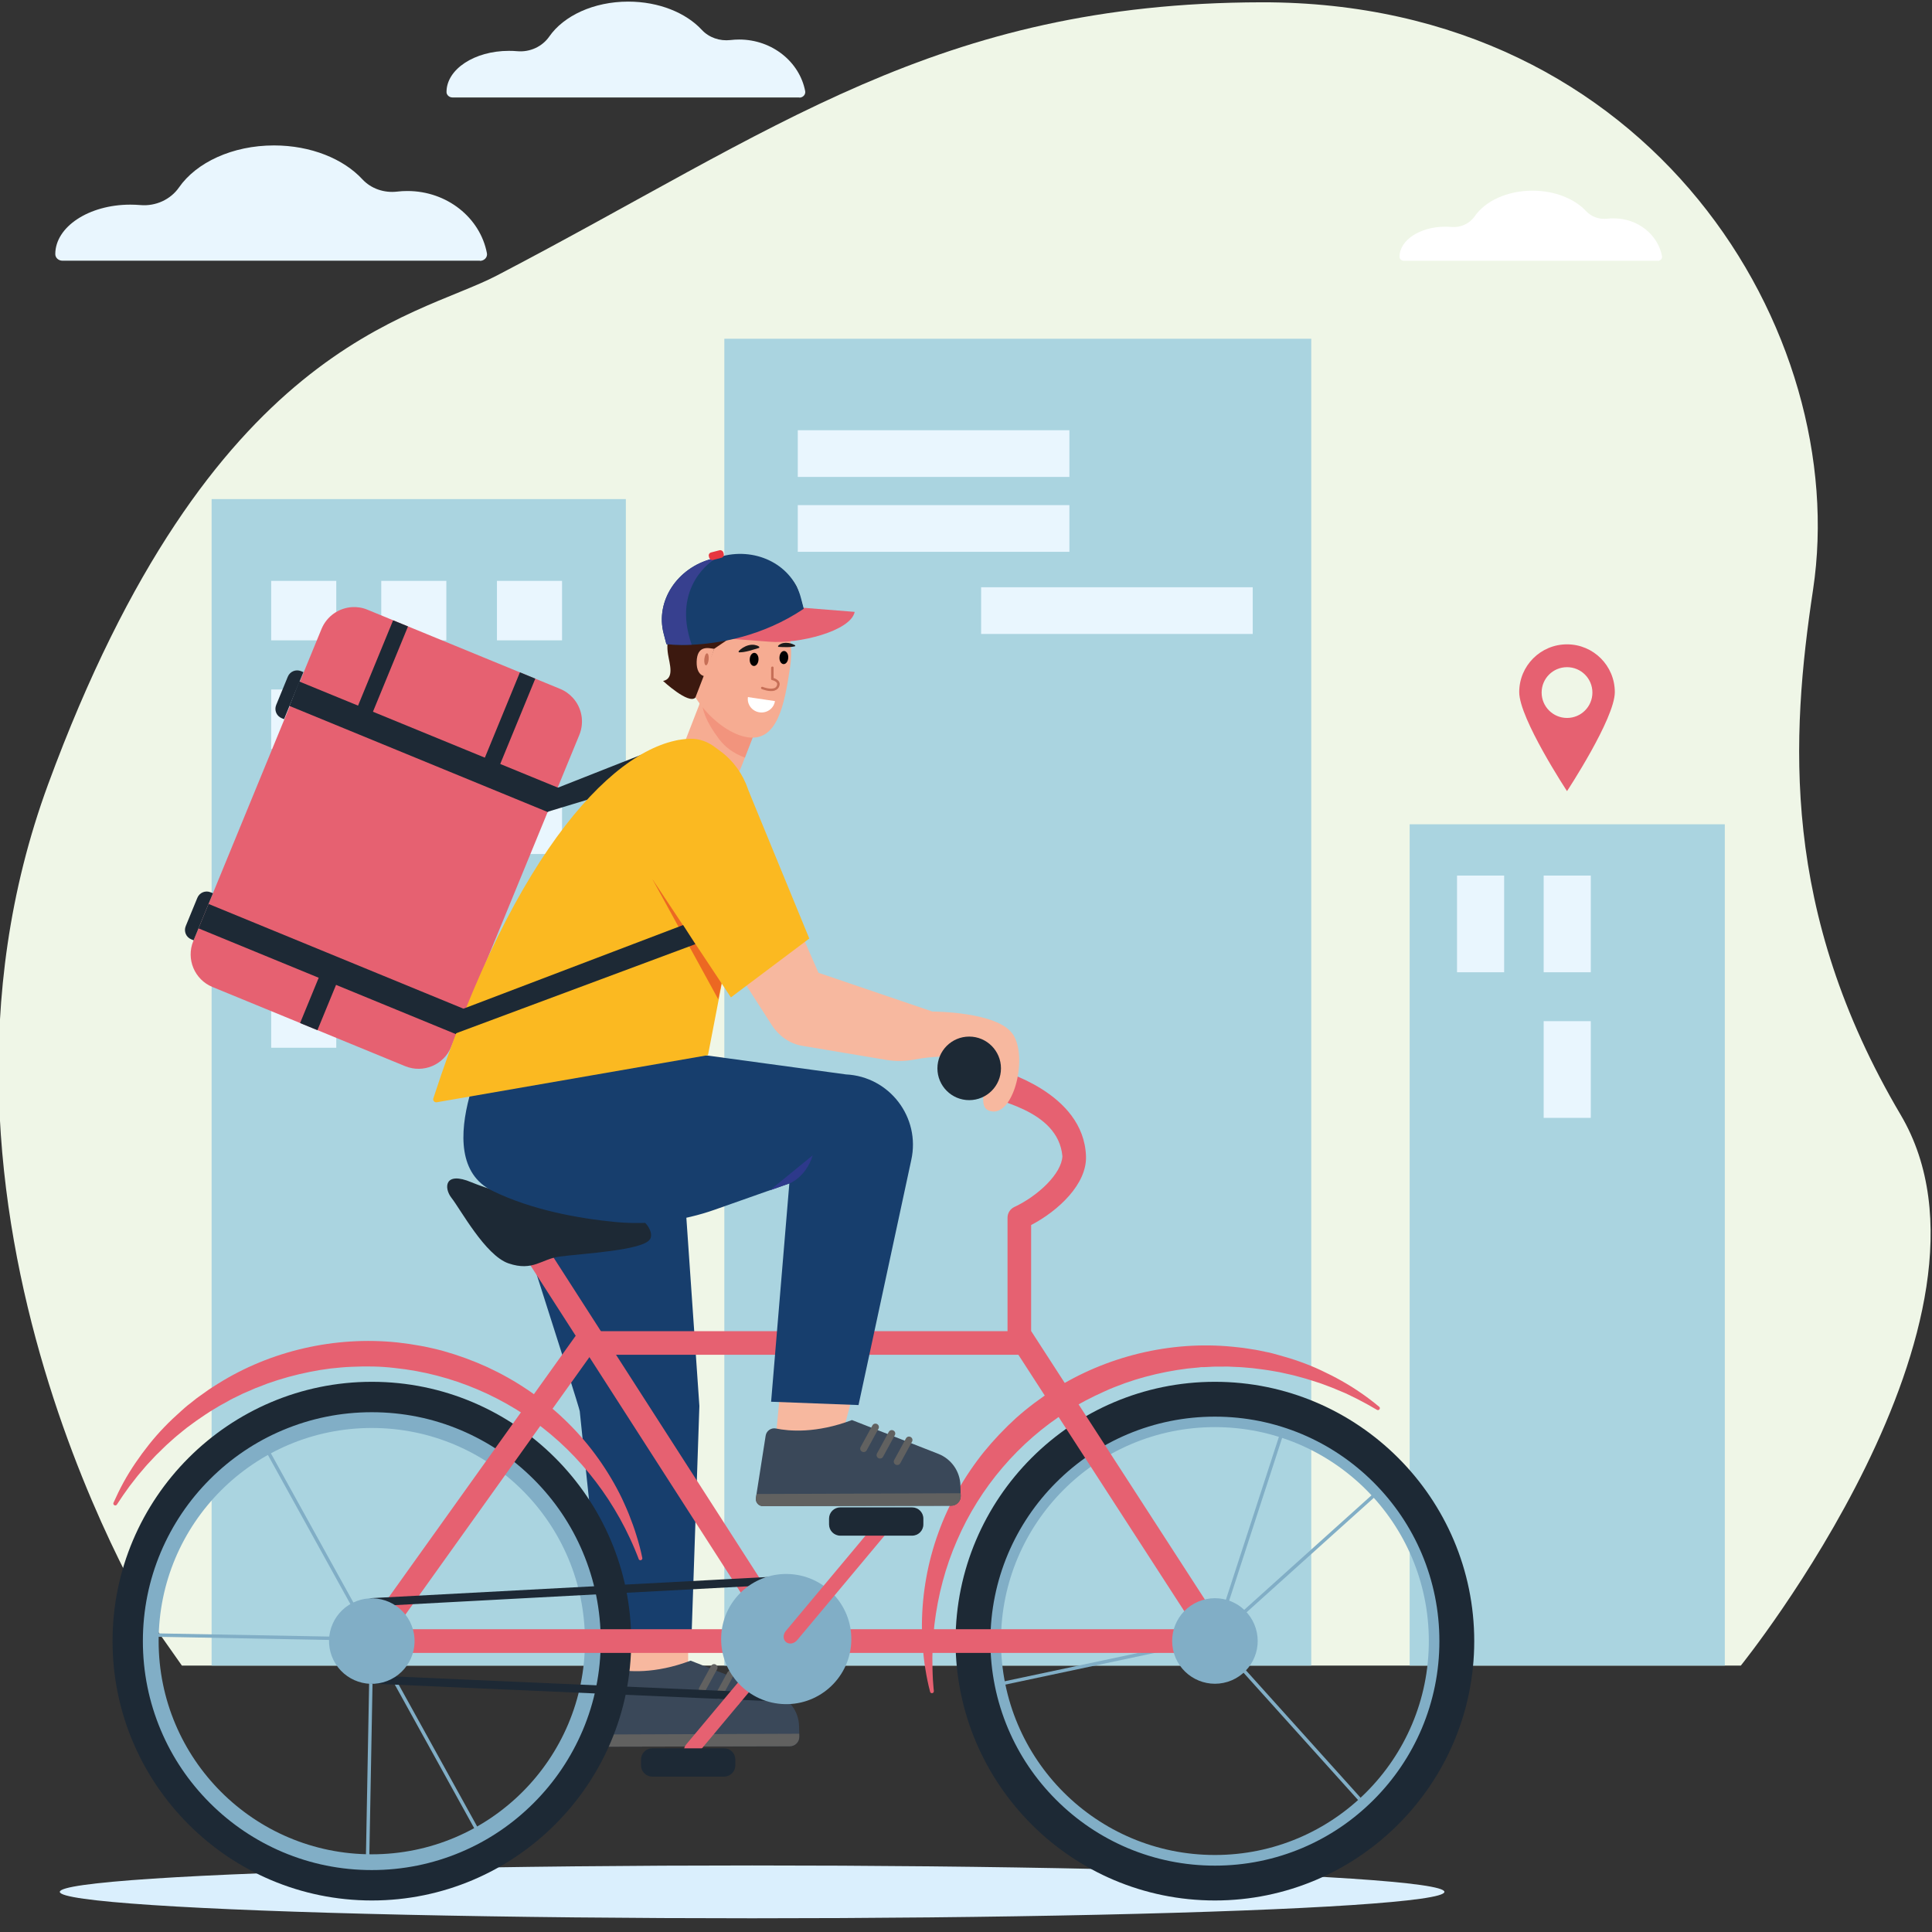 <?xml version="1.0" encoding="UTF-8"?>
<svg xmlns="http://www.w3.org/2000/svg" id="Ebene_1" data-name="Ebene 1" viewBox="0 0 226.77 226.77">
  <rect x="0" y="0" width="226.77" height="226.77" fill="#333333" stroke="none"/>
  <defs>
    <style>
      .cls-1 {
        fill: #aad4e0;
      }

      .cls-2 {
        fill: #daeffd;
      }

      .cls-3 {
        fill: #eff6e7;
      }

      .cls-4 {
        fill: #c66f57;
      }

      .cls-5 {
        fill: #37408f;
      }

      .cls-6 {
        fill: #e9f6fe;
      }

      .cls-7 {
        fill: #fff;
      }

      .cls-8 {
        fill: #ec6822;
      }

      .cls-9 {
        fill: #f7b89f;
      }

      .cls-10 {
        fill: #e5352b;
        opacity: .2;
      }

      .cls-11 {
        fill: #f6ac92;
      }

      .cls-12 {
        fill: #81aec6;
      }

      .cls-13 {
        fill: #e73740;
      }

      .cls-14 {
        fill: #1b1b1b;
      }

      .cls-15 {
        fill: #3c190f;
      }

      .cls-16 {
        fill: #fab63b;
      }

      .cls-17 {
        fill: #2d398b;
      }

      .cls-18 {
        fill: #010101;
      }

      .cls-19 {
        fill: #3a4859;
      }

      .cls-20 {
        fill: #fbb921;
      }

      .cls-21 {
        fill: #173e6d;
      }

      .cls-22 {
        fill: #1d2935;
      }

      .cls-23 {
        fill: #616160;
      }

      .cls-24 {
        fill: #e66171;
      }
    </style>
  </defs>
  <path class="cls-3" d="M18.62,191.63s-31.44-49.33-12.98-99.55c19.07-51.88,42.92-54.64,52.68-59.74C90.98,15.3,109.99.34,148.07.27c45.89-.08,69.27,38.88,64.74,68.94-2.61,17.3-3.83,37.76,10.28,61.64,14.11,23.88-18.76,64.65-18.76,64.65H21.35l-2.72-3.87Z"></path>
  <ellipse class="cls-2" cx="88.28" cy="222.06" rx="81.26" ry="3.1"></ellipse>
  <g>
    <rect class="cls-1" x="24.84" y="58.58" width="48.62" height="136.92"></rect>
    <rect class="cls-1" x="165.46" y="96.75" width="36.99" height="98.75"></rect>
    <rect class="cls-1" x="85.02" y="39.76" width="68.89" height="155.74"></rect>
    <rect class="cls-6" x="31.83" y="68.18" width="7.64" height="6.98"></rect>
    <rect class="cls-6" x="44.75" y="68.18" width="7.64" height="6.98"></rect>
    <rect class="cls-6" x="58.33" y="68.18" width="7.64" height="6.98"></rect>
    <rect class="cls-6" x="31.83" y="80.93" width="7.64" height="6.98"></rect>
    <rect class="cls-6" x="44.75" y="80.93" width="7.64" height="6.98"></rect>
    <rect class="cls-6" x="44.75" y="104.96" width="7.64" height="6.98"></rect>
    <rect class="cls-6" x="31.83" y="116" width="7.64" height="6.98"></rect>
    <rect class="cls-6" x="44.75" y="93.26" width="7.64" height="6.98"></rect>
    <rect class="cls-6" x="58.33" y="93.26" width="7.64" height="6.98"></rect>
    <rect class="cls-6" x="93.64" y="50.5" width="31.88" height="5.48"></rect>
    <rect class="cls-6" x="93.64" y="59.29" width="31.88" height="5.48"></rect>
    <rect class="cls-6" x="115.16" y="68.93" width="31.88" height="5.48"></rect>
    <rect class="cls-6" x="171.02" y="102.77" width="5.53" height="11.35"></rect>
    <rect class="cls-6" x="181.19" y="102.77" width="5.53" height="11.35"></rect>
    <rect class="cls-6" x="181.19" y="119.86" width="5.53" height="11.35"></rect>
  </g>
  <path class="cls-6" d="M56.33,30.62c.52,0,.92-.44.82-.91-.79-4.14-4.67-7.29-9.33-7.29-.41,0-.81.02-1.21.07-1.53.18-3.06-.35-4.07-1.44-2.22-2.4-6.04-3.98-10.38-3.98-4.89,0-9.12,2.01-11.15,4.93-.99,1.42-2.73,2.23-4.54,2.07-.38-.03-.77-.05-1.17-.05-4.87,0-8.81,2.6-8.81,5.81,0,0,0,0,0,0,0,.43.38.77.84.77h48.99Z"></path>
  <path class="cls-6" d="M93.82,11.46c.43,0,.76-.36.69-.76-.66-3.44-3.88-6.06-7.75-6.06-.34,0-.68.02-1.01.06-1.27.15-2.54-.29-3.38-1.2-1.85-1.99-5.02-3.31-8.63-3.31-4.07,0-7.58,1.67-9.27,4.1-.82,1.18-2.27,1.86-3.77,1.72-.32-.03-.64-.04-.97-.04-4.04,0-7.32,2.16-7.32,4.83,0,0,0,0,0,0,0,.35.32.64.7.64h40.73Z"></path>
  <path class="cls-7" d="M194.58,30.62c.32,0,.56-.27.5-.56-.48-2.52-2.84-4.43-5.67-4.43-.25,0-.5.01-.74.04-.93.11-1.86-.21-2.48-.87-1.35-1.46-3.68-2.42-6.31-2.42-2.98,0-5.55,1.22-6.78,3-.6.87-1.66,1.36-2.76,1.26-.23-.02-.47-.03-.71-.03-2.96,0-5.36,1.58-5.36,3.53,0,0,0,0,0,0,0,.26.23.47.51.47h29.81Z"></path>
  <path class="cls-24" d="M183.93,75.63c-3.1,0-5.61,2.51-5.61,5.61s5.61,11.62,5.61,11.62c0,0,5.61-8.52,5.61-11.62s-2.51-5.61-5.61-5.61ZM183.93,84.27c-1.64,0-2.98-1.33-2.98-2.98s1.33-2.98,2.98-2.98,2.98,1.33,2.98,2.98-1.33,2.98-2.98,2.98Z"></path>
  <g>
    <g>
      <rect class="cls-9" x="72.3" y="191.86" width="8.47" height="5.9"></rect>
      <path class="cls-21" d="M58.46,135.48s9.56,29.67,9.59,30.17c.03.5,2.95,27.89,2.95,27.89h10.12l.97-28.51-1.81-26.17-21.82-3.38Z"></path>
      <g>
        <path class="cls-19" d="M93.79,202.61l.02.6v.29s.02.31.02.31c.02.64-.49,1.16-1.13,1.16l-22.09.05c-.51,0-.9-.45-.82-.96l.07-.47.05-.33,1.02-6.51c.09-.57.64-.95,1.2-.84,1.54.32,4.72.6,8.93-.99l10.12,3.96c1.54.6,2.57,2.06,2.61,3.71Z"></path>
        <path class="cls-23" d="M84.62,199.33c-.12.11-.31.13-.46.05-.2-.11-.27-.35-.16-.55l1.38-2.53c.11-.2.35-.27.55-.16.2.11.27.35.16.55l-1.38,2.53s-.05.08-.09.11Z"></path>
        <path class="cls-16" d="M86.64,200.09c-.12.11-.31.13-.46.05-.2-.11-.27-.35-.16-.55l1.38-2.53c.11-.2.35-.27.55-.16.2.11.27.35.16.55l-1.38,2.53s-.05.08-.09.11Z"></path>
        <path class="cls-23" d="M82.7,198.57c-.12.11-.31.13-.46.05-.2-.11-.27-.35-.16-.55l1.38-2.53c.11-.2.35-.27.55-.16.2.11.27.35.16.55l-1.38,2.53s-.05.08-.09.11Z"></path>
        <path class="cls-23" d="M93.81,203.5v.31c.03.64-.48,1.16-1.12,1.16l-22.09.05c-.51,0-.9-.45-.82-.96l.07-.47,23.96-.09Z"></path>
      </g>
    </g>
    <g>
      <path class="cls-22" d="M43.65,223.07c-16.79,0-30.44-13.66-30.44-30.44s13.66-30.44,30.44-30.44,30.44,13.66,30.44,30.44-13.66,30.44-30.44,30.44ZM43.65,167.03c-14.11,0-25.6,11.48-25.6,25.6s11.48,25.6,25.6,25.6,25.6-11.48,25.6-25.6-11.48-25.6-25.6-25.6Z"></path>
      <path class="cls-12" d="M43.64,167.61c13.82,0,25.02,11.2,25.02,25.02s-11.2,25.02-25.02,25.02-25.02-11.2-25.02-25.02,11.2-25.02,25.02-25.02M43.64,165.76c-3.63,0-7.14.71-10.46,2.11-3.2,1.35-6.07,3.29-8.54,5.76-2.47,2.47-4.4,5.34-5.76,8.54-1.4,3.31-2.11,6.83-2.11,10.46s.71,7.14,2.11,10.46c1.35,3.2,3.29,6.07,5.76,8.54,2.47,2.47,5.34,4.4,8.54,5.76,3.31,1.4,6.83,2.11,10.46,2.11s7.14-.71,10.46-2.11c3.2-1.35,6.07-3.29,8.54-5.76,2.47-2.47,4.4-5.34,5.76-8.54,1.4-3.31,2.11-6.83,2.11-10.46s-.71-7.14-2.11-10.46c-1.35-3.2-3.29-6.07-5.76-8.54-2.47-2.47-5.34-4.4-8.54-5.76-3.31-1.4-6.83-2.11-10.46-2.11h0Z"></path>
      <g>
        <path class="cls-22" d="M142.6,223.07c-16.79,0-30.44-13.66-30.44-30.44s13.66-30.44,30.44-30.44,30.44,13.66,30.44,30.44-13.66,30.44-30.44,30.44ZM142.6,167.03c-14.11,0-25.6,11.48-25.6,25.6s11.48,25.6,25.6,25.6,25.6-11.48,25.6-25.6-11.48-25.6-25.6-25.6Z"></path>
        <path class="cls-12" d="M142.6,167.51c13.87,0,25.11,11.24,25.11,25.11s-11.24,25.11-25.11,25.11-25.11-11.24-25.11-25.11,11.24-25.11,25.11-25.11M142.6,166.28c-3.56,0-7.01.7-10.26,2.07-3.14,1.33-5.95,3.23-8.37,5.65-2.42,2.42-4.32,5.24-5.65,8.37-1.37,3.25-2.07,6.7-2.07,10.26s.7,7.01,2.07,10.26c1.33,3.14,3.23,5.95,5.65,8.37,2.42,2.42,5.24,4.32,8.37,5.65,3.25,1.37,6.7,2.07,10.26,2.07s7.01-.7,10.26-2.07c3.14-1.33,5.95-3.23,8.37-5.65,2.42-2.42,4.32-5.24,5.65-8.37,1.37-3.25,2.07-6.7,2.07-10.26s-.7-7.01-2.07-10.26c-1.33-3.14-3.23-5.95-5.65-8.37-2.42-2.42-5.24-4.32-8.37-5.65-3.25-1.37-6.7-2.07-10.26-2.07h0Z"></path>
      </g>
      <g>
        <rect class="cls-12" x="37.28" y="168.58" width=".4" height="25.38" transform="translate(-83.04 40.77) rotate(-28.94)"></rect>
        <rect class="cls-12" x="133.84" y="180.04" width="25.38" height=".4" transform="translate(-70.2 263.81) rotate(-71.97)"></rect>
        <rect class="cls-12" x="139.35" y="183.62" width="25.38" height=".4" transform="translate(-83.93 148.87) rotate(-41.98)"></rect>
        <rect class="cls-12" x="150.9" y="189.05" width=".4" height="25.38" transform="translate(-96.17 152.84) rotate(-41.98)"></rect>
        <rect class="cls-12" x="117.5" y="194.74" width="25.38" height=".4" transform="translate(-37.63 31.27) rotate(-11.98)"></rect>
        <rect class="cls-12" x="30.73" y="179.45" width=".4" height="25.38" transform="translate(-161.75 219.52) rotate(-88.94)"></rect>
        <rect class="cls-12" x="30.69" y="204.87" width="25.38" height=".4" transform="translate(-162.45 244.67) rotate(-88.94)"></rect>
        <rect class="cls-12" x="49.56" y="190.79" width=".4" height="25.38" transform="translate(-92.26 49.49) rotate(-28.94)"></rect>
      </g>
      <g>
        <path class="cls-24" d="M13.72,176.6c-.15.23-.51.04-.4-.21.36-.81.75-1.61,1.18-2.4.86-1.56,1.88-3.04,3-4.45,1.12-1.41,2.39-2.71,3.74-3.9.34-.3.67-.61,1.04-.88l.53-.42c.18-.14.35-.29.54-.41l1.11-.79c.37-.26.76-.49,1.15-.74,6.18-3.87,13.72-5.59,21.03-4.83,1.83.2,3.64.53,5.41,1.01,1.77.5,3.49,1.13,5.16,1.89,3.32,1.54,6.4,3.61,9.03,6.13,2.64,2.51,4.82,5.47,6.46,8.67.2.4.4.8.58,1.22.19.41.36.82.53,1.23.33.83.64,1.67.9,2.53.27.86.5,1.73.68,2.61.06.27-.33.39-.43.13,0,0,0-.02,0-.02-.08-.21-.16-.41-.24-.61-.08-.2-.16-.41-.25-.61-.18-.4-.34-.8-.53-1.19-.73-1.58-1.58-3.09-2.52-4.54-1.89-2.88-4.16-5.47-6.76-7.65-5.19-4.37-11.65-7.11-18.33-7.8-1.67-.2-3.35-.22-5.03-.14-.84.02-1.68.12-2.51.2l-1.25.18c-.42.07-.83.15-1.24.23-1.65.33-3.28.78-4.87,1.34l-1.18.46-.3.11-.29.13-.58.25c-.19.09-.39.17-.58.25l-.57.28c-.38.19-.77.36-1.13.58l-.56.31c-.18.1-.38.2-.56.31l-1.09.66c-.18.11-.35.23-.53.35l-.53.36c-.36.23-.7.49-1.04.74l-.52.38c-.17.13-.33.27-.5.4l-.5.41c-.16.14-.34.27-.49.41l-.96.86c-.31.29-.61.6-.92.9-.32.29-.6.62-.9.93l-.44.47c-.15.16-.28.33-.42.49l-.42.49c-.14.17-.29.33-.41.5l-.8,1.03c-.52.7-1.01,1.42-1.49,2.16Z"></path>
        <path class="cls-24" d="M161.88,165.11c.21.18-.02.51-.26.37-.76-.45-1.52-.87-2.3-1.27l-1.17-.57c-.19-.1-.4-.18-.59-.26l-.6-.25c-.2-.08-.4-.17-.6-.25l-.61-.23c-.41-.15-.8-.31-1.22-.43-.41-.13-.82-.27-1.23-.39l-1.24-.34c-.2-.06-.42-.1-.62-.15l-.63-.14c-.21-.04-.42-.1-.63-.14l-.63-.11c-.42-.07-.84-.15-1.26-.2l-.63-.08c-.21-.03-.42-.06-.63-.08l-1.27-.11c-.21-.02-.42-.02-.64-.03l-.64-.03c-.42-.03-.85-.01-1.27-.01h-.64c-.21,0-.42.02-.63.03l-.63.03h-.32s-.32.04-.32.04l-1.26.12c-1.68.21-3.34.53-4.96.97-.4.12-.81.22-1.21.35l-1.2.4c-.79.3-1.58.58-2.34.94-1.53.68-3.03,1.45-4.44,2.37-5.67,3.59-10.24,8.92-12.93,15.15-1.36,3.11-2.24,6.44-2.65,9.86-.2,1.71-.28,3.44-.23,5.18,0,.44.04.87.05,1.31.01.22.03.44.05.65.02.22.03.44.06.65,0,.01,0,.02,0,.03.02.28-.37.35-.44.08-.23-.87-.41-1.75-.55-2.64-.15-.88-.24-1.77-.32-2.66-.03-.45-.06-.89-.07-1.34-.02-.45-.02-.9-.02-1.35.04-3.6.68-7.22,1.92-10.64,1.23-3.43,3.06-6.65,5.35-9.51,1.16-1.42,2.42-2.75,3.78-3.99,1.37-1.22,2.85-2.32,4.39-3.32,6.21-3.94,13.73-5.76,20.98-5.05.45.05.91.09,1.36.15l1.35.21c.22.03.45.09.67.13l.67.14c.45.08.88.21,1.32.33,1.75.47,3.46,1.06,5.09,1.83,1.63.76,3.2,1.63,4.67,2.65.74.51,1.45,1.05,2.13,1.62Z"></path>
        <path class="cls-24" d="M142.94,194.01H43.65c-.52,0-1-.29-1.23-.75s-.2-1.02.11-1.44l25.01-34.99c.26-.36.68-.58,1.13-.58h51.78c.77,0,.96.53.96,1.29s-.19,1.48-.96,1.48h-51.07l-23.02,32.21h96.59c.77,0,1.39.62,1.39,1.39s-.62,1.39-1.39,1.39Z"></path>
        <path class="cls-24" d="M92.25,194.01c-.46,0-.9-.22-1.17-.64l-28.84-44.88c-.41-.64-.23-1.5.42-1.92.64-.41,1.5-.23,1.92.42l28.84,44.88c.41.64.23,1.5-.42,1.92-.23.15-.49.22-.75.22Z"></path>
        <path class="cls-24" d="M142.93,194.01c-.46,0-.9-.22-1.17-.64l-23.28-35.98c-.14-.22-.22-.48-.22-.75v-13.71c0-.54.31-1.03.8-1.26,2.74-1.28,5.55-3.89,5.64-5.96-.5-5.56-8.3-6.53-9.34-7.31-.61-.46-.73-1.33-.28-1.94.46-.61,1.45-1.42,2.06-.96.2.15,10.07,2.66,10.33,10.22.11,3.27-3.26,6.41-6.44,8.07v12.44l23.06,35.64c.41.64.23,1.5-.42,1.92-.23.15-.49.22-.75.22Z"></path>
      </g>
      <path class="cls-22" d="M92.43,199.76s-.01,0-.02,0l-48.78-2.14c-.26-.01-.46-.22-.46-.48v-9.08c0-.26.2-.47.46-.48l48.78-2.6c.13,0,.26.04.36.13.1.09.15.22.15.35v13.83c0,.13-.05.26-.15.35-.09.09-.21.13-.33.13ZM44.13,196.68l47.82,2.1v-12.81l-47.82,2.55v8.17Z"></path>
      <g>
        <path class="cls-24" d="M92.32,192.05c.34.3.34.88,0,1.29l-10.45,12.5c-.36.43-.94.53-1.31.23-.37-.3-.37-.89-.02-1.31l10.45-12.5c.36-.43.94-.53,1.31-.23,0,0,.02.01.02.02Z"></path>
        <path class="cls-22" d="M76.56,205.21h8.43c.73,0,1.32.59,1.32,1.32v.68c0,.73-.59,1.32-1.32,1.32h-8.43c-.73,0-1.32-.59-1.32-1.32v-.68c0-.73.59-1.32,1.32-1.32Z"></path>
        <circle class="cls-12" cx="92.28" cy="192.37" r="7.64" transform="translate(-106.15 270.78) rotate(-85.93)"></circle>
        <path class="cls-24" d="M104.02,178.72c.34.3.34.88,0,1.29l-10.45,12.5c-.36.43-.94.53-1.31.23-.37-.3-.37-.89-.02-1.31l10.45-12.5c.36-.43.94-.53,1.31-.23,0,0,.02.01.02.02Z"></path>
        <path class="cls-22" d="M98.63,176.93h8.43c.73,0,1.32.59,1.32,1.32v.68c0,.73-.59,1.32-1.32,1.32h-8.43c-.73,0-1.32-.59-1.32-1.32v-.68c0-.73.59-1.32,1.32-1.32Z"></path>
      </g>
      <circle class="cls-12" cx="142.6" cy="192.62" r="5.02" transform="translate(-50.95 51.28) rotate(-17.35)"></circle>
      <path class="cls-22" d="M76.29,145.47c.62-.95-.99-3.15-3.28-3.12-5.32.08-14.3-2.16-17.65-3.57-3.24-1.37-3.27.68-2.36,1.83,1.04,1.31,3.96,6.75,6.69,7.68,2.88.98,3.89-.53,5.99-.8,2.65-.35,9.75-.72,10.59-2.01Z"></path>
      <circle class="cls-12" cx="43.65" cy="192.62" r="5.02" transform="translate(-66.11 28.42) rotate(-20.99)"></circle>
    </g>
    <g>
      <path class="cls-24" d="M68,86.26l-15.05,36.63c-.87,2.11-3.28,3.12-5.4,2.25l-22.61-9.29c-2.11-.87-3.12-3.28-2.25-5.4l15.05-36.63c.63-1.52,2.06-2.47,3.6-2.56.6-.03,1.21.06,1.8.31l22.61,9.29c.59.24,1.09.61,1.49,1.05,1.04,1.14,1.38,2.83.76,4.35Z"></path>
      <rect class="cls-22" x="22.66" y="112.2" width="32.72" height="3.1" transform="translate(46.17 -6.29) rotate(22.34)"></rect>
      <polygon class="cls-22" points="64.33 95.33 33.98 82.86 35.12 79.99 65.51 92.46 64.33 95.33"></polygon>
      <rect class="cls-22" x="38.14" y="78.16" width="12.86" height="1.89" transform="translate(134.68 67.96) rotate(112.34)"></rect>
      <rect class="cls-22" x="33.99" y="116.03" width="7.29" height="2.2" transform="translate(160.27 126.84) rotate(112.34)"></rect>
      <rect class="cls-22" x="53.05" y="84.27" width="12.86" height="1.95" transform="translate(160.94 62.62) rotate(112.34)"></rect>
      <path class="cls-22" d="M34.23,78.39h.3v5.97h-.3c-.66,0-1.19-.53-1.19-1.19v-3.59c0-.66.53-1.19,1.19-1.19Z" transform="translate(33.47 -6.74) rotate(22.34)"></path>
      <path class="cls-22" d="M23.61,104.34h.3v5.97h-.3c-.66,0-1.19-.53-1.19-1.19v-3.59c0-.66.53-1.19,1.19-1.19Z" transform="translate(42.54 -.75) rotate(22.34)"></path>
    </g>
    <g>
      <g>
        <path class="cls-11" d="M88.81,85.37s0,.03-.01.04l-.86,2.21-.87,2.24c-.68,1.75-2.52,5.09-4.39,4.37-1.87-.72-3.04-5.24-2.36-6.99l1.35-3.48.38-.97.55-1.89c.55-1.4,1.92-1.59,3.43-1.47.37.03.74.11,1.11.25.93.36,1.64,1.04,2.03,1.85.39.81.46,1.75.12,2.62l-.47,1.22Z"></path>
        <path class="cls-10" d="M88.8,85.41l-1.36,3.52c-1.38-.53-2.31-1.22-3.04-2.18-3.23-4.27-1.58-5.76-1.58-5.76.55-1.4,1.69-1.67,3.2-1.56,1.08,1.11,2.38,2.8,2.65,3.36.38.8.46,1.72.14,2.58,0,.01,0,.03-.01.04Z"></path>
        <path class="cls-11" d="M92.74,78.29c-.67,4.57-1.54,8.76-4.98,8.25-3.45-.51-8.18-5.52-7.5-10.09.12-.85.34-1.65.63-2.39.04-.11.09-.22.13-.33.02-.05.04-.09.06-.14.03-.07.06-.14.1-.21.87-1.82,2.21-3.21,3.73-3.88.02,0,.04-.02.06-.02.03-.02.07-.03.1-.04.03-.01.05-.02.08-.03.82-.32,1.69-.44,2.57-.31.7.1,1.35.35,1.93.73.21.13.41.28.6.44.1.08.2.17.29.26.05.05.11.11.16.16.88.92,1.53,2.16,1.88,3.59.06.25.11.5.15.75.03.19.05.37.07.56,0,.06.01.11.02.17.07.81.05,1.66-.08,2.53Z"></path>
        <path class="cls-15" d="M93.44,68.75c-1.39-2.56-5.27-4.12-11.68-2.29-1.89.54-2.58,3.12-3.06,5.53-.22.77-.32,2.56-.36,3.55-.02.42,0,.84.07,1.26.17,1.09.79,2.84-.58,3.13,0,0,3.01,2.79,3.79,1.95h0l2.21-5.73,2.83-1.92s8.73,1.9,8.22-.44c-.21-.97-1.06-4.36-1.43-5.05Z"></path>
        <path class="cls-7" d="M89.15,83.61c.87.13,1.69-.46,1.81-1.32l-3.17-.47c-.13.86.48,1.66,1.35,1.79Z"></path>
        <path class="cls-14" d="M86.75,76.57c-.05,0-.08-.12-.03-.16.15-.16.31-.28.47-.38.21-.13.43-.23.66-.29.23-.06.46-.08.69-.05.18.03.37.08.55.2.05.03.04.15,0,.16-.17.05-.34.1-.5.15-.21.06-.43.13-.64.19-.22.06-.43.1-.66.14-.17.02-.34.04-.52.04Z"></path>
        <path class="cls-14" d="M93.31,75.72s.06.12.02.13c-.14.04-.28.06-.42.08-.18.02-.36.03-.55.03-.18,0-.37,0-.55-.01-.14,0-.28-.01-.43-.02-.04,0-.08-.09-.05-.12.11-.13.24-.2.37-.26.18-.07.36-.1.55-.1.19,0,.39.03.58.08.15.05.31.1.46.19Z"></path>
        <path class="cls-18" d="M89.03,77.43c-.02.43-.27.76-.56.74-.28-.02-.5-.37-.47-.8.02-.43.27-.76.56-.74.28.02.5.37.47.8Z"></path>
        <path class="cls-18" d="M92.52,77.21c-.02.43-.27.76-.56.74-.28-.02-.5-.37-.47-.8.02-.43.27-.76.56-.74.28.02.5.37.47.8Z"></path>
        <path class="cls-11" d="M81.77,77.69c-.02.93.3,1.59.99,1.69l1.07-3.22c-.69-.1-2.01-.47-2.06,1.53Z"></path>
        <path class="cls-4" d="M83.18,77.41c-.04.39-.18.69-.32.68-.14-.01-.23-.34-.19-.73.04-.39.18-.69.32-.68.14.01.23.34.19.73Z"></path>
        <path class="cls-4" d="M90.96,81.05c-.61.21-1.5-.15-1.55-.17-.07-.03-.1-.11-.08-.18.03-.07.11-.1.18-.08.37.15,1.37.42,1.64-.07.08-.15.09-.27.05-.37-.1-.21-.45-.33-.58-.35-.07-.01-.11-.07-.11-.14v-1.32c.01-.08.08-.14.15-.14.08,0,.14.06.14.14v1.21c.17.05.52.19.66.47.09.19.07.39-.05.62-.1.19-.26.3-.44.36Z"></path>
      </g>
      <g>
        <polygon class="cls-9" points="91.49 164.22 91 169.29 98.62 169.29 100.29 163.02 91.49 164.22"></polygon>
        <path class="cls-21" d="M99.29,126.11l-40.87-5.57s-8.64,15.34-.61,19.24c4.66,2.27,10.15,3.24,14.38,3.65,3.97.38,7.97-.12,11.73-1.45l8.73-3.08-2.14,25.63,10.26.39,6.19-28.76c1.11-5-2.55-9.8-7.67-10.05Z"></path>
        <g>
          <path class="cls-19" d="M112.73,174.37l.02.6v.29s.02.31.02.31c.02.64-.49,1.16-1.13,1.16l-22.09.05c-.51,0-.9-.45-.82-.96l.07-.47.05-.33,1.02-6.51c.09-.57.64-.95,1.2-.84,1.54.32,4.72.6,8.93-.99l10.12,3.96c1.54.6,2.57,2.06,2.61,3.71Z"></path>
          <path class="cls-23" d="M103.56,171.1c-.12.11-.31.13-.46.05-.2-.11-.27-.35-.16-.55l1.38-2.53c.11-.2.35-.27.55-.16.2.11.27.35.16.55l-1.38,2.53s-.05.08-.09.11Z"></path>
          <path class="cls-23" d="M105.58,171.86c-.12.11-.31.13-.46.05-.2-.11-.27-.35-.16-.55l1.38-2.53c.11-.2.35-.27.55-.16.2.11.27.35.16.55l-1.38,2.53s-.05.08-.09.11Z"></path>
          <path class="cls-23" d="M101.64,170.34c-.12.11-.31.13-.46.05-.2-.11-.27-.35-.16-.55l1.38-2.53c.11-.2.35-.27.55-.16.2.11.27.35.16.55l-1.38,2.53s-.05.08-.09.11Z"></path>
          <path class="cls-23" d="M112.76,175.27v.31c.03.64-.48,1.16-1.12,1.16l-22.09.05c-.51,0-.9-.45-.82-.96l.07-.47,23.96-.09Z"></path>
        </g>
        <path class="cls-17" d="M92.66,138.91s1.93-.71,2.73-3.3l-5.03,4.11,2.3-.81Z"></path>
      </g>
      <path class="cls-9" d="M118.88,121.4c-1.75-2.67-9.44-2.67-9.44-2.67l-13.37-4.55-5.35-12.23-8,6.12,7.85,12.22c.86,1.33,2.14,2.22,3.57,2.46l9.91,1.66c1.08.18,2.19.16,3.27-.04,1.78-.34,4.77-.69,6.67.34,3,1.63,0,5.51,2.53,5.75,2.53.24,4.13-6.4,2.37-9.07Z"></path>
      <circle class="cls-22" cx="113.76" cy="125.4" r="3.73"></circle>
      <g>
        <path class="cls-24" d="M94.32,71.34l6,.48h0c-.46,2.26-6.59,3.79-10.02,3.5l-6.9-.52s10.9-3.47,10.92-3.45Z"></path>
        <path class="cls-21" d="M94.35,71.45c-4.92,3.3-10.04,4.09-13.16,4.23-1.83.08-2.97-.07-2.97-.07l-.33-1.27c-.97-3.77,1.58-7.69,5.7-8.75l.09-.02,1.11-.29c4.12-1.06,8.25,1.13,9.22,4.91l.33,1.27Z"></path>
        <path class="cls-5" d="M81.19,75.67c-1.83.08-2.97-.07-2.97-.07l-.33-1.27c-.97-3.77,1.58-7.69,5.7-8.75l.09-.02.09.15s-5.01,3.07-2.58,9.97Z"></path>
        <rect class="cls-13" x="83.2" y="64.7" width="1.76" height=".91" rx=".36" ry=".36" transform="translate(-13.61 23.06) rotate(-14.46)"></rect>
      </g>
      <g>
        <path class="cls-22" d="M65.49,92.45l14.12-5.57,1.76,3.22-17.02,5.16s-.15-2.61,1.15-2.81Z"></path>
        <path class="cls-20" d="M80.79,86.72c-8.26.47-20.34,12.73-29.93,42.21-.08.24.13.48.4.45l31.84-5.53,4.93-25.6c.96-3.8-.42-7.83-3.46-10.07l-.75-.55c-.55-.41-1.2-.7-1.89-.84-.34-.07-.68-.09-1.15-.07Z"></path>
        <polygon class="cls-8" points="76.6 103.23 84.31 117.3 84.61 115.83 86.13 107.25 76.6 103.23"></polygon>
        <polygon class="cls-20" points="87.86 92.81 94.99 110.16 85.79 117.07 76.6 103.23 87.86 92.81"></polygon>
        <polygon class="cls-22" points="53.43 121.32 81.62 110.82 80.18 108.58 54.41 118.39 53.43 121.32"></polygon>
      </g>
    </g>
  </g>
</svg>
